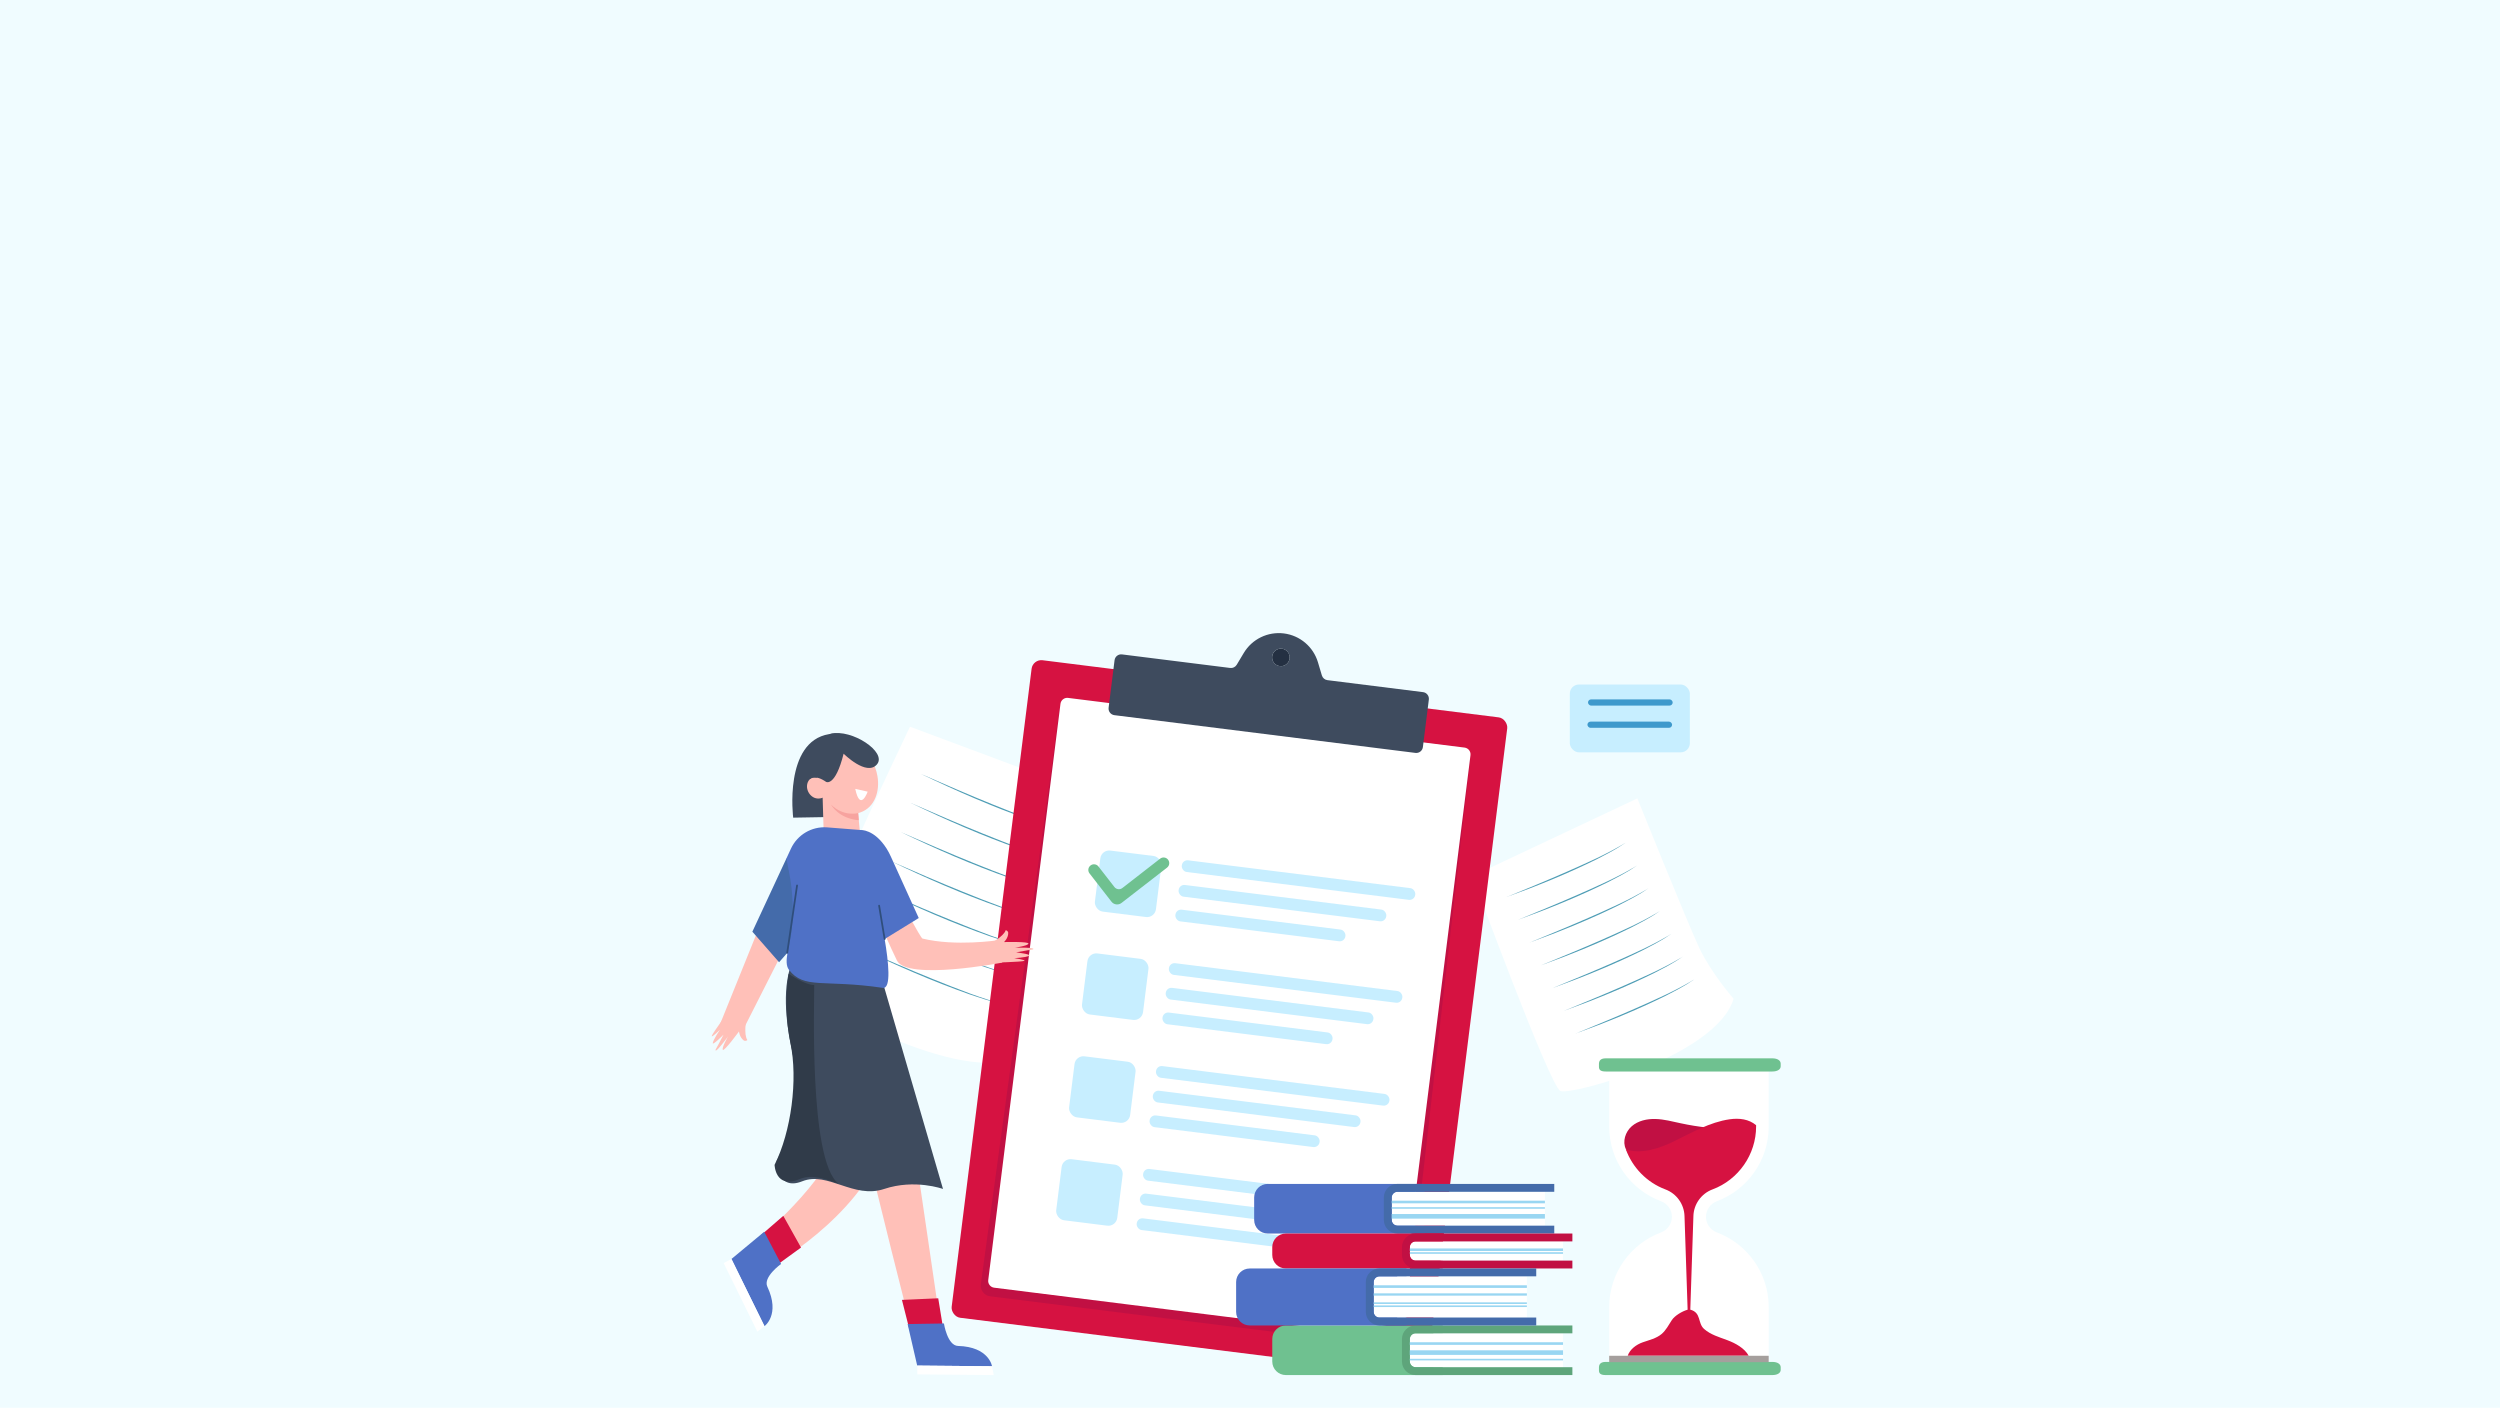 <?xml version="1.0" encoding="UTF-8"?>
<svg xmlns="http://www.w3.org/2000/svg" viewBox="0 0 1922.05 1082.35">
  <g isolation="isolate">
    <g id="Layer_1">
      <rect width="1922.05" height="1082.35" fill="#f0fcff"/>
      <g>
        <g>
          <path d="M699.59,558.71s-89.42,187.41-85.63,197.64c3.79,10.24,125.1,81.05,173.47,55.2,0,0,2.5-31.4,11.38-55.34,8.88-23.94,59.27-138.35,59.27-138.35l-158.49-59.15Z" fill="#fff"/>
          <g>
            <path d="M707.85,594.94c18.07,7.87,37.68,16.42,55.89,23.75,18.77,7.5,37.59,15.18,57.24,20.06-2.47-.54-4.95-1.06-7.41-1.66-6.87-1.78-15.13-4.37-21.78-6.71-28.65-10.12-56.56-22.28-83.94-35.44h0Z" fill="#4e9db5"/>
            <path d="M700.15,617.3c18.07,7.87,37.68,16.42,55.89,23.75,18.77,7.5,37.59,15.18,57.24,20.06-2.47-.54-4.95-1.06-7.41-1.66-6.87-1.78-15.13-4.37-21.78-6.71-28.65-10.12-56.56-22.28-83.94-35.44h0Z" fill="#4e9db5"/>
            <path d="M692.46,639.67c18.07,7.87,37.68,16.42,55.89,23.75,18.77,7.5,37.59,15.18,57.24,20.06-2.47-.54-4.95-1.06-7.41-1.66-6.87-1.78-15.13-4.37-21.78-6.71-28.65-10.12-56.56-22.28-83.94-35.44h0Z" fill="#4e9db5"/>
            <path d="M684.77,662.03c18.07,7.87,37.68,16.42,55.89,23.75,18.77,7.5,37.59,15.18,57.24,20.06-2.47-.54-4.95-1.06-7.41-1.66-6.87-1.78-15.13-4.37-21.78-6.71-28.65-10.12-56.56-22.28-83.94-35.44h0Z" fill="#4e9db5"/>
            <path d="M677.07,684.39c18.07,7.87,37.68,16.42,55.89,23.75,18.77,7.5,37.59,15.18,57.24,20.05-2.47-.54-4.95-1.06-7.41-1.66-6.87-1.78-15.13-4.37-21.78-6.71-28.65-10.12-56.56-22.28-83.94-35.44h0Z" fill="#4e9db5"/>
            <path d="M669.38,706.76c18.07,7.87,37.68,16.42,55.89,23.75,18.77,7.5,37.59,15.18,57.24,20.05-2.47-.54-4.95-1.06-7.41-1.66-6.87-1.78-15.13-4.37-21.78-6.71-28.65-10.12-56.56-22.28-83.94-35.44h0Z" fill="#4e9db5"/>
            <path d="M661.68,729.12c18.07,7.87,37.68,16.42,55.89,23.75,18.77,7.5,37.59,15.18,57.24,20.05-2.47-.54-4.95-1.06-7.41-1.66-6.87-1.78-15.13-4.37-21.78-6.71-28.65-10.12-56.56-22.28-83.94-35.44h0Z" fill="#4e9db5"/>
          </g>
        </g>
        <g>
          <path d="M1132.03,673.59s59.38,161.49,67.64,165.17c8.26,3.68,120.47-27.28,133.13-70.92,0,0-17.17-19.66-26.23-38.78-9.06-19.12-47.74-115.22-47.74-115.22l-126.8,59.75Z" fill="#fff"/>
          <g>
            <path d="M1158.3,689.65c15.1-6.22,31.52-12.91,46.4-19.48,15.31-6.78,30.75-13.49,45.06-22.26-1.75,1.16-3.49,2.34-5.26,3.46-5.02,3.06-11.34,6.47-16.57,9.07-22.57,11.16-45.94,20.67-69.62,29.21h0Z" fill="#4e9db5"/>
            <path d="M1167.1,707.16c15.1-6.22,31.52-12.91,46.4-19.48,15.31-6.78,30.75-13.49,45.06-22.26-1.75,1.16-3.49,2.34-5.26,3.46-5.02,3.06-11.34,6.47-16.57,9.07-22.57,11.16-45.94,20.67-69.62,29.21h0Z" fill="#4e9db5"/>
            <path d="M1175.91,724.67c15.1-6.22,31.52-12.91,46.4-19.48,15.31-6.78,30.75-13.49,45.06-22.26-1.75,1.16-3.49,2.34-5.26,3.46-5.02,3.06-11.34,6.47-16.57,9.07-22.57,11.16-45.94,20.67-69.62,29.21h0Z" fill="#4e9db5"/>
            <path d="M1184.72,742.17c15.1-6.22,31.52-12.91,46.4-19.48,15.31-6.78,30.75-13.49,45.06-22.26-1.75,1.16-3.49,2.34-5.26,3.46-5.02,3.06-11.34,6.47-16.57,9.07-22.57,11.16-45.94,20.67-69.62,29.21h0Z" fill="#4e9db5"/>
            <path d="M1193.53,759.68c15.1-6.22,31.52-12.91,46.4-19.48,15.31-6.78,30.75-13.49,45.06-22.26-1.75,1.16-3.49,2.34-5.26,3.46-5.02,3.06-11.34,6.47-16.57,9.07-22.57,11.16-45.94,20.67-69.62,29.21h0Z" fill="#4e9db5"/>
            <path d="M1202.34,777.18c15.1-6.22,31.52-12.91,46.4-19.48,15.31-6.78,30.75-13.49,45.06-22.26-1.75,1.16-3.49,2.34-5.26,3.46-5.02,3.06-11.34,6.47-16.57,9.07-22.57,11.16-45.94,20.67-69.62,29.21h0Z" fill="#4e9db5"/>
            <path d="M1211.15,794.69c15.1-6.22,31.52-12.91,46.4-19.48,15.31-6.78,30.75-13.49,45.06-22.26-1.75,1.16-3.49,2.34-5.26,3.46-5.02,3.06-11.34,6.47-16.57,9.07-22.57,11.16-45.94,20.67-69.62,29.21h0Z" fill="#4e9db5"/>
          </g>
        </g>
      </g>
      <g>
        <rect x="760.9" y="527.64" width="368.53" height="509.48" rx="7.55" ry="7.55" transform="translate(104.63 -111.46) rotate(7.14)" fill="#d61241"/>
        <path d="M1070.54,1035.4l-309.31-38.77c-4.55-.57-7.77-4.76-7.15-9.3l60.39-441.81c.73-5.35,5.65-9.13,11-8.46l296.24,37.13c5.35.67,9.19,5.55,8.57,10.91l-50.51,443.05c-.52,4.55-4.68,7.82-9.23,7.25Z" fill="#c11043"/>
        <path d="M1086.81,1007.59s-7.09-21.47.97-85.78l42.76-341.2c.36-2.87-1.68-5.49-4.54-5.85l-304.84-38.2c-2.87-.36-5.49,1.68-5.85,4.54l-55.53,443.05c-.36,2.87,1.68,5.49,4.54,5.85l247.66,31.04.04-.05c9.67.83,62,4.46,74.79-13.4Z" fill="#fff"/>
        <g>
          <path d="M1016.28,519.3l-3.01-10.11c-3.56-11.94-13.83-20.65-26.19-22.2h0c-12.36-1.55-24.47,4.35-30.86,15.05l-5.41,9.05c-1.04,1.74-3.02,2.71-5.03,2.45l-83.16-10.42c-2.81-.35-5.36,1.64-5.72,4.44l-4.58,36.56c-.35,2.81,1.64,5.36,4.44,5.72l231.46,29.01c2.81.35,5.36-1.64,5.72-4.44l4.58-36.56c.35-2.81-1.64-5.36-4.44-5.72l-73.52-9.21c-2.02-.25-3.69-1.67-4.27-3.62ZM985,512.17c-4.61.13-7.97-4.19-6.71-8.63.78-2.76,3.38-4.78,6.25-4.86,4.61-.13,7.97,4.19,6.71,8.63-.78,2.76-3.38,4.78-6.25,4.86Z" fill="#3e4b5e"/>
          <path d="M985.61,498.74c3.7.46,6.32,3.83,5.85,7.53-.46,3.7-3.83,6.32-7.53,5.85-3.7-.46-6.32-3.83-5.85-7.53.46-3.7,3.83-6.32,7.53-5.85Z" fill="#243042"/>
        </g>
        <g>
          <rect x="843.73" y="655.77" width="47.3" height="47.3" rx="6.88" ry="6.88" transform="translate(1643.54 1461.44) rotate(-172.86)" fill="#c7eeff"/>
          <rect x="907.95" y="672.04" width="180.85" height="9.06" rx="4.33" ry="4.33" transform="translate(1904.87 1472.04) rotate(-172.86)" fill="#c7eeff"/>
          <rect x="905.59" y="689.76" width="160.87" height="9.06" rx="4.33" ry="4.33" transform="translate(1878.05 1505.81) rotate(-172.86)" fill="#c7eeff"/>
          <rect x="903.23" y="706.95" width="131.71" height="9.06" rx="4.33" ry="4.33" transform="translate(1842.16 1537.94) rotate(-172.86)" fill="#c7eeff"/>
        </g>
        <g>
          <rect x="833.82" y="734.87" width="47.3" height="47.3" rx="6.88" ry="6.88" transform="translate(1613.95 1617.79) rotate(-172.86)" fill="#c7eeff"/>
          <rect x="898.04" y="751.14" width="180.85" height="9.06" rx="4.33" ry="4.33" transform="translate(1875.28 1628.39) rotate(-172.86)" fill="#c7eeff"/>
          <rect x="895.67" y="768.87" width="160.87" height="9.06" rx="4.33" ry="4.33" transform="translate(1848.47 1662.17) rotate(-172.86)" fill="#c7eeff"/>
          <rect x="893.31" y="786.05" width="131.71" height="9.06" rx="4.33" ry="4.33" transform="translate(1812.57 1694.29) rotate(-172.86)" fill="#c7eeff"/>
        </g>
        <g>
          <rect x="823.9" y="813.98" width="47.3" height="47.3" rx="6.88" ry="6.88" transform="translate(1584.36 1774.15) rotate(-172.86)" fill="#c7eeff"/>
          <rect x="888.12" y="830.24" width="180.85" height="9.06" rx="4.33" ry="4.33" transform="translate(1845.69 1784.75) rotate(-172.86)" fill="#c7eeff"/>
          <rect x="885.76" y="847.97" width="160.87" height="9.06" rx="4.33" ry="4.33" transform="translate(1818.88 1818.53) rotate(-172.86)" fill="#c7eeff"/>
          <rect x="883.4" y="865.15" width="131.71" height="9.06" rx="4.33" ry="4.33" transform="translate(1782.99 1850.65) rotate(-172.86)" fill="#c7eeff"/>
        </g>
        <g>
          <rect x="813.99" y="893.08" width="47.3" height="47.3" rx="6.88" ry="6.88" transform="translate(1554.78 1930.51) rotate(-172.86)" fill="#c7eeff"/>
          <rect x="878.21" y="909.35" width="180.85" height="9.06" rx="4.33" ry="4.33" transform="translate(1816.11 1941.11) rotate(-172.86)" fill="#c7eeff"/>
          <rect x="875.85" y="927.07" width="160.87" height="9.06" rx="4.33" ry="4.33" transform="translate(1789.29 1974.89) rotate(-172.86)" fill="#c7eeff"/>
          <rect x="873.48" y="944.25" width="131.71" height="9.06" rx="4.33" ry="4.33" transform="translate(1753.4 2007.01) rotate(-172.86)" fill="#c7eeff"/>
        </g>
        <path d="M897.26,667.03c1.9-1.47,2.24-4.2.76-6.1h0c-1.47-1.9-4.2-2.24-6.1-.76l-29.03,22.56c-1.9,1.47-4.63,1.13-6.1-.76l-12.29-15.81c-1.47-1.9-4.2-2.24-6.1-.76h0c-1.9,1.47-2.24,4.2-.76,6.1l16.9,21.75c1.85,2.38,5.29,2.82,7.67.97l35.04-27.17Z" fill="#6fc190"/>
      </g>
      <g>
        <g>
          <path d="M654.19,628.08c-.83-.28-44.37.55-44.37.55,0,0-7.44-58.43,27.56-64.22,35-5.79,16.81,63.66,16.81,63.66Z" fill="#3e4b5e"/>
          <g>
            <path d="M638.19,570.83c-1.59.73-3.11,1.72-4.5,2.99-12.47,11.39-5.35,34.3,5.28,44.83,5.88,5.83,14.63,8.69,22.4,6,11.36-3.94,15.22-16.6,13.22-28.01-1.49-8.5-5.97-16.61-12.77-21.76-6.79-5.14-16.1-7.49-23.63-4.04Z" fill="#ffc0b8"/>
            <path d="M635.11,611.7c-2.18,2.06-5.92,2.82-8.74,1.74-2.83-1.07-5.1-3.82-5.75-6.96-.59-2.81.21-5.98,2.31-7.63,2.1-1.66,5.8-1.45,7.5.82l4.69,12.03Z" fill="#ffc0b8"/>
            <path d="M632.19,604.19l1.2,40.2c.11,7.43,5.98,13.49,13.4,13.82h0c8.57.39,15.48-6.92,14.61-15.46l-3.56-37.39-25.65-1.17Z" fill="#ffc0b8"/>
            <path d="M660.24,630.62l-.42-5.51s-11.14,3.11-20.85-6.46c0,0,5.46,10.61,21.27,11.97Z" fill="#f7a39f"/>
            <path d="M667.08,608.64s-5.71,16.01-9.54-2.13" fill="#fff"/>
          </g>
          <path d="M648.6,579.45s17.63,17.63,25.61,8.24c7.99-9.38-19.27-27.52-35.63-23.59,0,0-20.9,14.7-15.65,34.74,0,0,3.35-3.8,12.22,2.29,0,0,6.97,4.06,13.44-21.68Z" fill="#3e4b5e"/>
        </g>
        <g>
          <g>
            <g>
              <path d="M616.45,743.89c-.73.03-13.67,29.12-6.1,44.91.76,1.59,1.64,4.98,4.95,10.14,15.73,24.54,51.73,82.33,52.87,90.74,1.38,10.19,33.78,137.44,33.78,137.44l21.9-3.31-20.73-141.53-25.73-115.49-60.95-22.9Z" fill="#ffc0b8"/>
              <g>
                <polygon points="725.04 1020.91 721.33 998.15 693.43 999.38 698.9 1021.06 725.04 1020.91" fill="#d61241"/>
                <g>
                  <path d="M762.7,1050.41s-2.26-14.96-26.13-15.62c-8.25-.23-10.86-17.28-10.86-17.28l-27.92.46,7.37,31.92,57.54.52Z" fill="#4f71c6"/>
                  <polygon points="762.7 1050.41 764.01 1057.18 705.26 1056.66 705.16 1049.89 762.7 1050.41" fill="#fff"/>
                </g>
              </g>
            </g>
            <g>
              <path d="M682.97,869.8c-13.34,59.21-85.22,100.77-85.22,100.77l-15.51-16.81s56.4-48.49,59.52-75.56c3.11-27.07-19.24-69.7-19.24-69.7l23.56-9.83,36.89,71.12Z" fill="#ffc0b8"/>
              <g>
                <polygon points="597.18 972.67 615.84 959.14 602.21 934.77 585.3 949.4 597.18 972.67" fill="#d61241"/>
                <g>
                  <path d="M587.74,1019.58s12.35-8.75,2.21-30.36c-3.5-7.47,10.56-17.47,10.56-17.47l-12.96-24.74-25.2,20.92,25.39,51.64Z" fill="#4f71c6"/>
                  <polygon points="587.74 1019.58 582.28 1023.79 556.35 971.07 562.35 967.94 587.74 1019.58" fill="#fff"/>
                </g>
              </g>
            </g>
          </g>
          <path d="M678.56,754.78l46.44,159.32s-21.64-7.87-45.25,0c-23.61,7.87-43.29-13.77-62.96-5.9-19.68,7.87-19.68-15.74-19.68-15.74l.74-1.42c13.46-25.8,17.15-55.49,10.96-83.92-4.89-22.45-7.66-49.71.83-68.97l32.72-18.83,36.19,35.46Z" fill="#3e4b5e"/>
        </g>
        <g>
          <g>
            <path d="M565.04,769.43c4.08,2.42,8.13,4.89,12.17,7.38-.38.64-.73,1.26-1.02,1.82l-2.39,5.04s-2.2,11.52.79,15.95c-.57.54-1.93.93-2.77.3-3.33-2.46-3.66-6.93-3.66-6.93,0,0-11.42,15.64-12.44,14.13-1.03-1.51,4.02-10.29,4.02-10.29,0,0-9.08,12.47-9.6,10.68-.2-.69,0,0,6.08-11.98,0,0-8.56,8.63-8.22,6.39.42-2.82,5.54-10.25,5.54-10.25,0,0-6.7,6.6-6.33,4.79.37-1.81,14.92-21.7,14.92-21.7,0,0,1.35-2.19,2.9-5.32Z" fill="#ffc0b8"/>
            <path d="M610.29,714.8l-38.15,75.3-18.43-3.03,38.39-95.03c6.04,7.61,12.08,15.21,18.18,22.76Z" fill="#ffc0b8"/>
          </g>
          <g>
            <path d="M755.15,741.15c-.58-4.71-1.1-9.43-1.59-14.14.74-.09,1.44-.19,2.07-.31l5.45-1.19s10.47-5.29,12.14-10.37c.77.12,1.91.96,1.93,2.01.08,4.14-3.25,7.13-3.25,7.13,0,0,19.36-.52,18.79,1.22-.57,1.74-10.6,3.11-10.6,3.11,0,0,15.43-.43,14.32,1.07-.43.58,0,0-13.2,2.5,0,0,12.06,1.5,10.08,2.61-2.49,1.39-11.5,1.88-11.5,1.88,0,0,9.31,1.27,7.66,2.08-1.66.81-26.3,1.45-26.3,1.45,0,0-2.56.27-5.98.96Z" fill="#ffc0b8"/>
            <path d="M690.99,689.41c.47,1.17,16.79,31.81,18.24,32.17,25.36,6.23,57.73,1.32,57.73,1.32l3.65,17.15s-73.38,14.18-81.06-1.67c-4.86-10.02-13.73-29.38-16.35-38.51,9.8-1.25,8.03-8.96,17.79-10.46Z" fill="#ffc0b8"/>
          </g>
          <path d="M604.59,660.03l-26.16,56.27,20.55,23.49,20.13-23.07s4.93-55.91-14.52-56.69Z" fill="#446baa"/>
          <path d="M606.68,670.62l-2.09-10.6,3.5-7.56c4.93-10.66,15.93-17.17,27.65-16.38l25.92,2.05s10.38-.82,19.98,14.28c1.31,2.06,2.41,4.24,3.41,6.46l21.3,46.93-26.22,16.16c2.97,17.33,5.28,38.52-1.46,37.52-45.4-6.73-60.61,1.37-72.18-13.98-4.32-5.73.78-18.45,1.98-28.65,1.81-15.41,1.21-31.02-1.79-46.24Z" fill="#4f71c6"/>
          <path d="M680.13,722.66s.08,0,.11,0c.38-.06.63-.42.57-.79l-4.26-25.71c-.06-.38-.42-.63-.79-.57-.38.06-.63.42-.57.79l4.26,25.71c.06.34.35.58.68.58Z" fill="#2f4e7c"/>
          <path d="M605.21,733.27c.34,0,.63-.25.68-.59l7.59-51.84c.05-.38-.21-.73-.58-.78-.37-.05-.73.21-.78.58l-7.59,51.84c-.05.38.21.73.58.78.03,0,.07,0,.1,0Z" fill="#2f4e7c"/>
        </g>
        <path d="M595.51,895.55c12.77-25.43,18.07-65.61,12.19-93.63-3.52-16.78-3.93-36.55-1.35-53.27.09.18,12.86,8.84,19.64,8.65.23,10.81-4.36,134.75,18.62,152.7-10.35-3.55-20.17-7.51-29.98-3.43-18.66,7.76-19.12-11.02-19.12-11.02Z" fill="#303b49"/>
      </g>
      <g>
        <path d="M1359.81,814.07v52.01c0,26.3-16.57,48.74-39.84,57.44-2.51.94-4.61,2.6-6.08,4.69-1.47,2.1-2.31,4.63-2.31,7.31,0,5.36,3.38,10.12,8.4,12,23.27,8.71,39.84,31.14,39.84,57.45v52.01h-122.64v-52.01c0-26.31,16.57-48.74,39.83-57.45,2.51-.94,4.62-2.6,6.09-4.69,1.47-2.09,2.31-4.62,2.31-7.3,0-5.37-3.38-10.12-8.41-12-23.26-8.7-39.83-31.14-39.83-57.44v-52.01h122.64Z" fill="#fff"/>
        <path d="M1369.03,817.74v2.05c0,2.22-2.2,4-6.45,4h-128.09c-4.26,0-5.19-1.47-5.19-3.69v-2.05c0-2.22.92-4.38,5.19-4.38h128.09c4.25,0,6.45,1.85,6.45,4.07Z" fill="#6fc190"/>
        <path d="M1369.03,1051.13v2.05c0,2.22-2.2,4-6.45,4h-128.09c-4.26,0-5.19-1.47-5.19-3.69v-2.05c0-2.22.92-4.38,5.19-4.38h128.09c4.25,0,6.45,1.85,6.45,4.07Z" fill="#6fc190"/>
        <path d="M1250.03,883.52c-2.85-5.87-.43-13.36,4.49-17.64,4.92-4.28,11.76-5.77,18.28-5.58,6.52.19,12.88,1.89,19.26,3.27,13.79,2.99,27.9,4.52,42.01,4.57-15.26,12.52-34.04,17.77-53.59,20.48-5.19.72-10.46,1.26-15.67.69s-12.49-1.09-14.78-5.8Z" fill="#c11043"/>
        <path d="M1316.59,914.46c20.06-7.51,33.54-26.95,33.54-48.38v-1c-5.57-4.7-12.93-5.61-20.28-4.56-15.42,2.2-29.26,10.35-43.05,17.04-11.32,5.49-25.1,10.05-36.82,6.07,5.09,13.96,16.07,25.45,30.43,30.82,8.62,3.22,14.44,11.43,14.67,20.53l2.4,71.94c-4.28,1.22-9.91,4.59-12.16,8.03-2.44,3.73-4.49,7.84-7.9,10.7-4.05,3.4-9.45,4.58-14.45,6.34-4.99,1.76-9.84,5.35-11.57,10.35h93.04c-3.15-5.85-10.23-9.68-16.46-12-6.22-2.32-12.86-4.2-17.83-8.61-5.12-4.53-1.98-12.54-10.61-14.84l2.39-71.92c.22-9.1,6.05-17.3,14.67-20.53Z" fill="#d61241"/>
        <rect x="1237.17" y="1042.35" width="122.64" height="4.91" fill="#a59f9d" mix-blend-mode="color-burn"/>
      </g>
      <g>
        <g>
          <path d="M1109.17,1025.09h0v-6.06h-120.59c-5.76,0-10.44,4.68-10.44,10.44v17.27c0,5.76,4.68,10.44,10.44,10.44h120.59v-6.06h-7.19v-26.03h7.19Z" fill="#6fc190"/>
          <g>
            <path d="M1088.28,1025.09c-2.41,0-4.38,1.96-4.38,4.38v17.27c0,2.41,1.96,4.38,4.38,4.38h113.4v-26.03h-113.4Z" fill="#fff"/>
            <path d="M1083.91,1046.74v-17.27c0-2.41,1.96-4.38,4.38-4.38h120.59v-6.06h-120.59c-5.76,0-10.44,4.68-10.44,10.44v17.27c0,5.76,4.68,10.44,10.44,10.44h120.59v-6.06h-120.59c-2.41,0-4.38-1.96-4.38-4.38Z" fill="#5ea57b"/>
          </g>
          <rect x="1083.91" y="1031.94" width="117.78" height="2.02" fill="#99d6f2"/>
          <rect x="1083.91" y="1044.66" width="117.78" height="1.25" fill="#99d6f2"/>
          <rect x="1083.91" y="1038.14" width="117.78" height="3.54" fill="#99d6f2"/>
        </g>
        <g>
          <path d="M1095.25,916.27h0v-6.06h-120.59c-5.76,0-10.44,4.68-10.44,10.44v17.27c0,5.76,4.68,10.44,10.44,10.44h120.59v-6.06h-7.19v-26.03h7.19Z" fill="#4f71c6"/>
          <g>
            <path d="M1074.36,916.27c-2.41,0-4.38,1.96-4.38,4.38v17.27c0,2.41,1.96,4.38,4.38,4.38h113.4v-26.03h-113.4Z" fill="#fff"/>
            <path d="M1069.98,937.92v-17.27c0-2.41,1.96-4.38,4.38-4.38h120.59v-6.06h-120.59c-5.76,0-10.44,4.68-10.44,10.44v17.27c0,5.76,4.68,10.44,10.44,10.44h120.59v-6.06h-120.59c-2.41,0-4.38-1.96-4.38-4.38Z" fill="#446baa"/>
          </g>
          <rect x="1069.98" y="923.12" width="117.78" height="2.02" fill="#99d6f2"/>
          <rect x="1069.98" y="928.09" width="117.78" height="1.25" fill="#99d6f2"/>
          <rect x="1069.98" y="933.37" width="117.78" height="3.54" fill="#99d6f2"/>
        </g>
        <g>
          <path d="M1109.17,954.43h0v-6.06h-120.59c-5.76,0-10.44,4.68-10.44,10.44v5.99c0,5.76,4.68,10.44,10.44,10.44h120.59v-6.06h-7.19v-14.74h7.19Z" fill="#d61241"/>
          <g>
            <path d="M1088.28,954.43c-2.41,0-4.38,1.96-4.38,4.38v5.99c0,2.41,1.96,4.38,4.38,4.38h113.4v-14.74h-113.4Z" fill="#fff"/>
            <path d="M1083.91,964.8v-5.99c0-2.41,1.96-4.38,4.38-4.38h120.59v-6.06h-120.59c-5.76,0-10.44,4.68-10.44,10.44v5.99c0,5.76,4.68,10.44,10.44,10.44h120.59v-6.06h-120.59c-2.41,0-4.38-1.96-4.38-4.38Z" fill="#c11043"/>
          </g>
          <rect x="1083.91" y="962.72" width="117.78" height="1.25" fill="#99d6f2"/>
          <rect x="1083.91" y="959.83" width="117.78" height="1.97" fill="#99d6f2"/>
        </g>
        <g>
          <path d="M1081.38,981.3h0v-6.06h-120.59c-5.76,0-10.44,4.68-10.44,10.44v22.91c0,5.76,4.68,10.44,10.44,10.44h120.59v-6.06h-7.19v-31.66h7.19Z" fill="#4f71c6"/>
          <g>
            <path d="M1060.5,981.3c-2.41,0-4.38,1.96-4.38,4.38v22.91c0,2.41,1.96,4.38,4.38,4.38h113.4v-31.66h-113.4Z" fill="#fff"/>
            <path d="M1056.12,1008.58v-22.91c0-2.41,1.96-4.38,4.38-4.38h120.59v-6.06h-120.59c-5.76,0-10.44,4.68-10.44,10.44v22.91c0,5.76,4.68,10.44,10.44,10.44h120.59v-6.06h-120.59c-2.41,0-4.38-1.96-4.38-4.38Z" fill="#446baa"/>
          </g>
          <rect x="1056.12" y="988.15" width="117.78" height="2.02" fill="#99d6f2"/>
          <rect x="1056.12" y="1001.27" width="117.78" height="1.25" fill="#99d6f2"/>
          <rect x="1056.12" y="1003.63" width="117.78" height="1.25" fill="#99d6f2"/>
          <rect x="1056.12" y="994.35" width="117.78" height="1.77" fill="#99d6f2"/>
        </g>
      </g>
      <g>
        <rect x="1206.91" y="526.26" width="92.29" height="52.14" rx="7.03" ry="7.03" transform="translate(2506.1 1104.67) rotate(-180)" fill="#c7eeff"/>
        <rect x="1220.88" y="537.7" width="65.1" height="4.76" rx="2.38" ry="2.38" transform="translate(2506.87 1080.16) rotate(-180)" fill="#3e99cc"/>
        <rect x="1220.45" y="554.8" width="65.1" height="4.76" rx="2.38" ry="2.38" transform="translate(2505.99 1114.36) rotate(-180)" fill="#3e99cc"/>
      </g>
    </g>
  </g>
</svg>